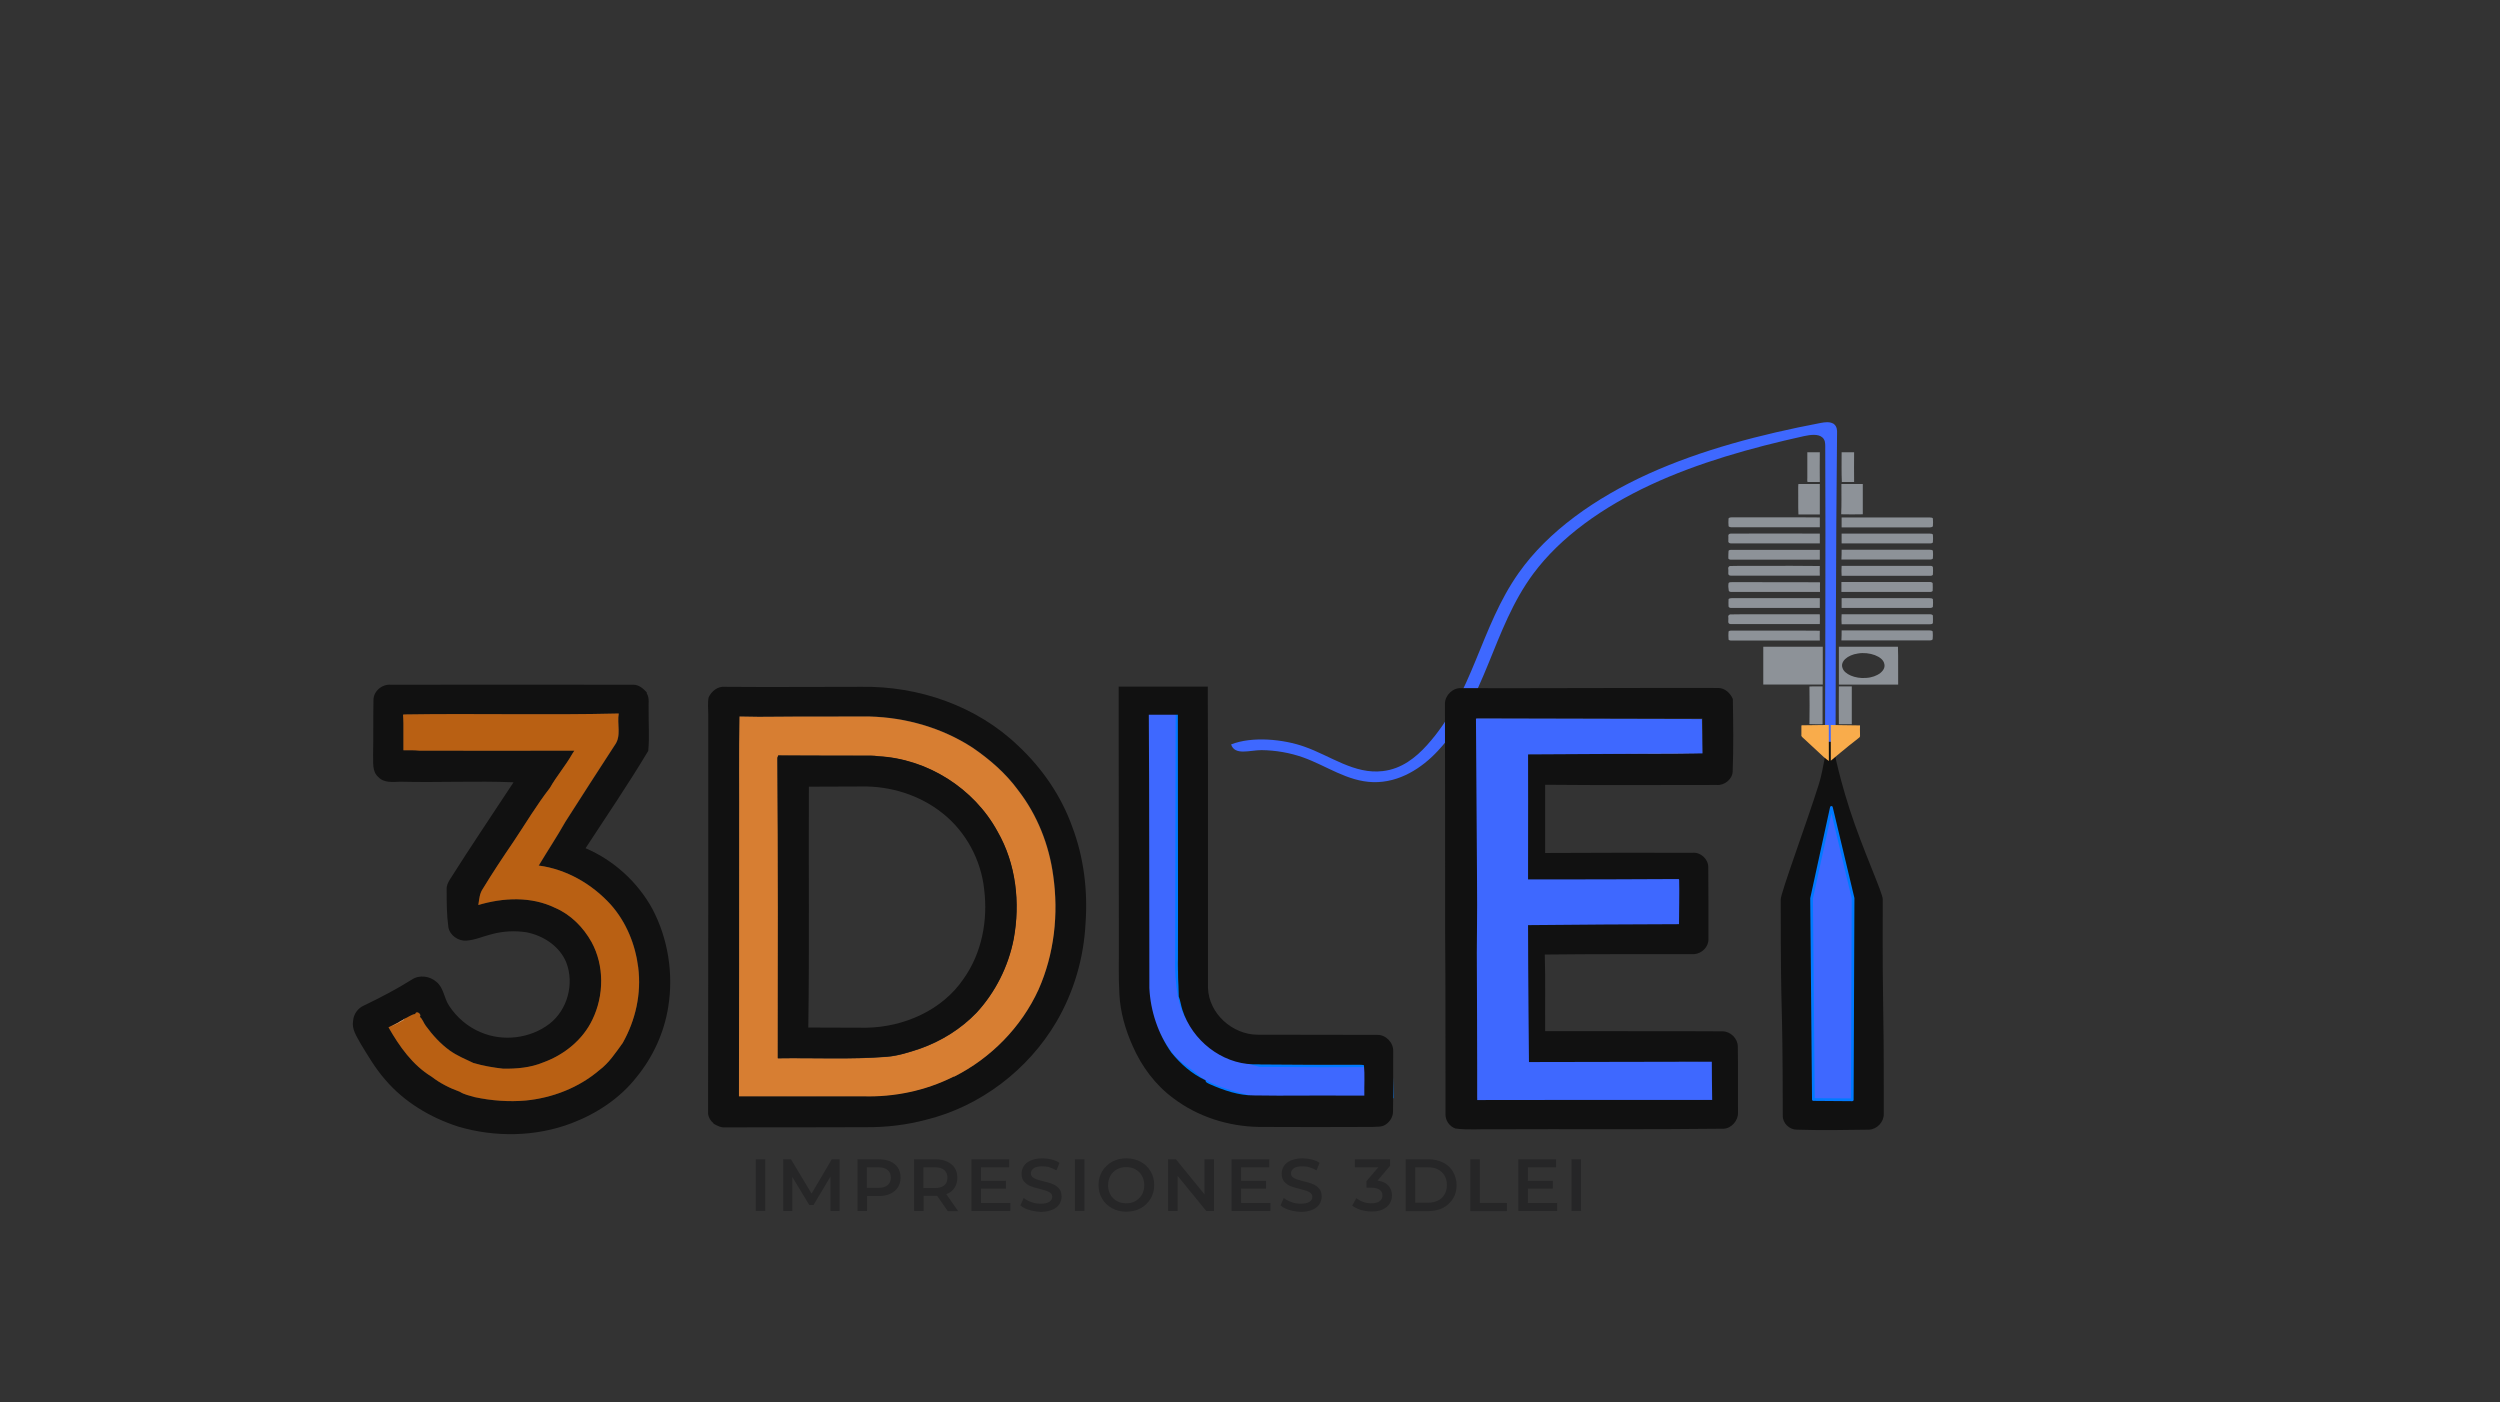 <svg xmlns:xlink="http://www.w3.org/1999/xlink" xmlns="http://www.w3.org/2000/svg" xml:space="preserve" width="100%" viewBox="0 0 1312 736" version="1.1" style="fill-rule:nonzero;clip-rule:evenodd;stroke-linecap:round;stroke-linejoin:round;" stroke-miterlimit="10" height="100%">
<rect x="0" y="0" width="1312" height="736" fill="#333333" stroke="none"/>
<defs></defs>
<g id="Sin-título">
<path stroke="none" opacity="0" fill-rule="nonzero" fill="#fdfdfd" d="M0 0L1312 0L1312 0L1312 736L1312 736L0 736L0 736L0 0L0 0Z"></path>
<path stroke-width="1.426" stroke-linejoin="round" stroke-linecap="butt" stroke="#007aff" opacity="1" fill-rule="nonzero" fill="#3e68ff" d="M600.411 368.419C607.073 368.376 608.925 368.185 611.497 368.101C614.647 367.998 617.72 368 617.72 368L617.457 502.853C617.457 502.853 616.669 520.327 621.374 531.183C626.079 542.039 638.011 550.09 638.011 550.09L645.943 555.055L661.043 559.188L693.344 559.386L730.174 559.253L730.615 575.941L657.7 575.958C657.7 575.958 636.43 571.671 628.578 564.842C620.726 558.014 616.858 558.746 607.73 542.028C598.602 525.31 600.265 508.802 600.265 508.802C600.265 508.802 600.233 476.165 600.304 442.109C600.393 399.81 598.822 368.43 600.411 368.419Z"></path>
<g opacity="1">
<path stroke="none" opacity="0.999" fill-rule="nonzero" fill="#3e68ff" d="M962.587 222.665C962.387 222.465 962.087 222.265 961.787 222.165C959.987 221.265 957.587 221.565 955.487 221.965C923.987 227.965 892.987 236.065 865.087 248.665C837.187 261.365 812.487 278.765 797.087 300.565C776.687 329.365 773.187 364.265 748.787 391.165C743.087 397.465 735.587 403.565 725.687 404.665C710.787 406.465 698.287 396.665 684.587 391.865C673.687 387.965 657.287 386.265 646.087 390.665C647.987 396.665 655.887 393.665 662.087 393.665C669.587 393.765 676.987 395.065 683.787 397.465C696.187 401.865 706.987 410.065 720.587 410.465C734.487 410.865 746.387 402.865 754.487 394.165C780.187 366.765 782.987 330.365 804.687 301.065C819.087 281.665 841.287 266.065 866.187 254.465C891.087 242.865 918.787 235.065 946.787 228.865C950.087 228.165 954.287 227.565 956.487 229.665C957.787 230.865 957.887 232.565 957.887 234.165C958.159 278.881 957.776 391.343 957.776 391.343L963.297 391.277C963.297 391.277 963.468 278.461 964.087 227.465C964.187 225.765 963.987 223.865 962.587 222.665Z"></path>
<g opacity="1">
<path stroke="none" opacity="1" fill-rule="nonzero" fill="#111111" d="M970.652 424.558C963.891 403.506 961.609 389.291 961.609 389.291L959.034 389.319C959.034 389.319 956.87 404.122 954.6 411.338C947.977 432.39 934.53 468.579 934.53 471.979C934.53 544.379 935.501 513.246 935.601 585.546C935.501 589.446 939.101 592.846 942.901 592.846C955.601 593.246 968.201 593.046 980.901 592.846C985.101 592.646 988.701 588.746 988.601 584.646C988.701 513.646 987.866 542.979 988.066 471.979C988.266 468.979 977.413 445.611 970.652 424.558ZM972.001 576.546C967.701 576.546 963.401 576.546 959.101 576.446C956.701 576.446 954.401 576.446 952.001 576.446C952.472 546.578 951.214 471.979 951.214 471.979L961.08 423.606L972.268 471.979C972.268 471.979 971.864 537.451 972.001 566.346C972.101 569.746 972.101 573.146 972.001 576.546Z"></path>
<path stroke="none" opacity="1" fill-rule="nonzero" fill="#111111" d="M912.001 549.246C912.001 545.046 908.201 541.246 904.001 541.246C873.001 541.046 842.001 541.246 810.901 541.146C810.801 527.746 811.101 514.346 810.701 500.946C836.801 500.646 863.001 500.746 889.101 500.746C893.101 500.446 896.701 496.946 896.601 492.846C896.601 480.246 896.601 467.646 896.501 455.046C896.501 450.846 892.501 447.146 888.301 447.546C862.501 447.446 836.701 447.546 810.901 447.646C810.901 435.746 810.901 423.746 810.901 411.846C840.901 412.146 870.901 411.946 900.901 411.946C904.901 412.346 909.101 408.946 909.301 405.046C909.801 392.346 909.601 379.546 909.401 366.846C908.101 363.746 905.201 361.046 901.701 361.046C856.801 360.946 811.801 361.246 766.901 361.146C762.501 360.846 758.501 364.746 758.301 369.046C758.401 409.146 758.401 449.346 758.401 489.546C758.701 521.246 758.501 552.946 758.601 584.746C758.501 588.046 760.701 591.146 763.801 592.246C770.401 593.146 777.101 592.446 783.801 592.646C824.101 592.446 864.301 592.846 904.601 592.346C908.701 592.146 912.301 588.046 912.101 583.846C912.001 572.246 912.201 560.746 912.001 549.246ZM893.401 377.046C893.501 379.546 893.501 382.046 893.501 384.546L893.501 385.646C893.401 388.846 893.401 392.046 893.501 395.246L893.001 395.246C876.401 395.546 859.801 395.446 843.101 395.346C842.201 395.646 841.301 395.846 840.401 395.746C825.201 395.646 809.901 395.946 794.701 395.746C794.901 418.346 794.801 440.846 794.701 463.446C823.201 463.446 851.701 463.446 880.101 463.246L880.401 463.646C880.601 470.746 880.401 477.846 880.401 484.946C851.901 485.046 823.301 484.846 794.701 485.146C794.701 509.146 794.601 533.146 794.601 557.246C797.401 557.446 800.201 557.246 803.001 557.646C824.601 557.146 846.401 557.646 868.101 557.346C877.301 557.246 886.501 557.246 895.701 557.346C895.801 560.346 895.801 563.346 895.701 566.446C897.301 566.546 896.701 568.646 897.001 569.646C897.101 571.846 897.001 574.146 896.801 576.446L895.701 576.046L895.201 576.046L894.501 576.746C890.501 577.646 886.401 576.846 882.401 576.946C854.601 577.046 826.801 576.946 799.001 577.046C794.201 576.746 789.501 577.546 784.701 576.946C784.401 576.746 783.801 576.346 783.501 576.046C780.801 575.946 778.001 575.946 775.301 576.046C775.101 512.246 775.101 448.346 775.201 384.546C775.101 382.046 775.101 379.546 775.101 376.946C814.501 377.146 853.901 376.946 893.401 377.046Z"></path>
<path stroke="none" opacity="1" fill-rule="nonzero" fill="#fdfcfd" d="M892.901 395.146C876.301 395.446 859.701 395.346 843.001 395.246C836.201 394.246 829.401 395.146 822.501 394.746C829.801 394.746 837.101 394.446 844.401 394.946C860.601 395.146 876.701 394.646 892.901 395.146Z"></path>
<g opacity="1">
<path stroke="none" opacity="1" fill-rule="nonzero" fill="#111111" d="M562.701 433.846C556.901 417.646 546.901 403.146 534.401 391.446C512.601 370.446 482.001 359.946 452.001 360.446C428.101 360.446 404.201 360.646 380.401 360.446C376.701 360.046 373.401 362.746 371.901 365.946C371.301 368.946 371.701 371.946 371.701 375.046C371.701 444.946 371.701 514.846 371.601 584.646C371.901 586.546 372.901 588.246 374.401 589.446L374.501 589.746C376.401 590.746 378.301 591.846 380.501 591.646C405.201 591.646 429.901 591.646 454.601 591.546C465.201 591.646 475.801 590.346 486.001 587.646C514.501 580.646 539.601 561.446 554.401 536.246C563.601 520.546 568.801 502.646 569.701 484.446C570.901 467.346 568.801 449.946 562.701 433.846ZM545.101 519.246C536.101 538.946 520.101 555.246 500.801 564.946L500.501 564.946C485.801 572.246 469.401 575.646 453.001 575.246C431.301 575.346 409.601 575.346 387.901 575.246C388.001 528.446 388.001 481.546 388.001 434.746C388.101 415.146 387.801 395.546 388.201 375.946C394.901 376.146 401.601 376.146 408.301 376.046C424.301 375.946 440.401 376.046 456.401 375.946C475.401 376.446 494.401 381.846 510.401 392.246C519.501 398.446 527.901 405.746 534.401 414.646C544.401 427.546 550.701 443.246 552.801 459.446C555.601 479.646 553.301 500.646 545.101 519.246Z"></path>
<path stroke="none" opacity="1" fill-rule="nonzero" fill="#d77e32" d="M552.701 459.546C550.501 443.346 544.301 427.646 534.301 414.746C527.801 405.846 519.401 398.546 510.301 392.346C494.301 381.946 475.301 376.546 456.301 376.046C440.301 376.146 424.201 375.946 408.201 376.146C401.501 376.246 394.801 376.246 388.101 376.046C387.701 395.646 388.001 415.246 387.901 434.846C387.901 481.646 387.901 528.546 387.801 575.346C409.501 575.346 431.201 575.346 452.901 575.346C469.301 575.846 485.701 572.446 500.401 565.046L500.701 565.046C520.001 555.346 536.001 539.046 545.001 519.346C553.301 500.646 555.601 479.646 552.701 459.546ZM482.701 550.446C477.101 552.246 471.401 554.146 465.501 554.646C446.401 556.146 427.301 555.146 408.201 555.446C408.201 503.346 408.401 451.346 408.001 399.246C408.001 398.846 408.001 398.046 408.001 397.746C408.101 397.446 408.301 396.846 408.401 396.546C424.601 396.646 440.901 396.546 457.101 396.646C458.301 396.646 459.601 396.746 460.801 396.946C486.601 398.246 511.101 413.746 523.501 436.446C533.201 453.346 535.501 473.946 531.901 492.946C529.101 507.246 522.401 520.746 512.501 531.446C504.401 540.046 493.901 546.446 482.701 550.446Z"></path>
</g>
<path stroke="none" opacity="1" fill-rule="nonzero" fill="#3e68ff" d="M801.931 395.897C801.931 395.897 802.015 439.566 801.923 461.51C828.294 461.51 854.665 461.51 880.943 461.315L881.221 461.704C881.406 468.598 881.142 478.103 881.142 484.997C854.771 485.094 828.386 485.216 801.923 485.508C801.923 508.811 802.398 557.367 802.398 557.367L898.359 557.181C898.359 557.181 898.457 575.975 898.549 577.237C895.773 577.237 777.924 577.206 775.24 577.303C775.333 568.176 775.029 499.952 775.029 499.952L775.218 475.065L775.096 454.372L774.583 377.07L893.161 377.362C893.161 377.362 893.342 392.28 893.435 395.387L801.931 395.897Z"></path>
<path stroke="none" opacity="1" fill-rule="nonzero" fill="#111111" d="M342.401 477.046C334.701 462.946 322.101 451.446 307.301 445.146C318.401 428.146 329.801 411.446 340.201 394.046C340.901 386.846 340.301 379.646 340.401 372.346C340.201 369.546 341.001 366.346 339.401 363.846L339.401 363.346C337.601 361.346 335.301 359.346 332.401 359.346C290.001 359.246 247.601 359.346 205.101 359.346C200.601 358.946 196.001 362.646 196.001 367.346C195.801 376.846 196.001 386.446 195.801 395.946C196.001 399.946 195.101 404.746 198.501 407.746C201.501 411.046 206.301 410.346 210.201 410.246C230.001 410.746 249.701 409.746 269.501 410.546C258.301 427.546 247.001 444.346 236.101 461.546C235.101 463.146 234.301 464.846 234.401 466.746C234.401 473.346 234.401 479.946 235.301 486.546C236.001 490.846 240.501 493.946 244.701 493.646C249.301 493.346 253.601 491.346 258.101 490.246C264.001 488.646 270.201 488.346 276.201 489.246C285.101 490.946 293.701 496.546 297.201 505.146C301.501 516.346 297.801 530.046 288.301 537.346C278.201 545.046 263.901 546.746 252.301 541.746C245.501 538.946 239.701 533.946 235.701 527.846C233.001 523.846 232.901 518.346 229.001 515.246C225.601 512.246 220.101 511.446 216.201 514.046C208.101 519.146 199.601 523.546 191.101 527.646C187.801 529.046 185.501 532.246 185.301 535.846C184.501 540.146 187.201 543.846 189.101 547.446C193.101 554.046 197.001 560.746 202.101 566.546C212.101 578.346 225.901 586.546 240.501 591.246C259.801 596.946 281.101 596.646 300.001 589.446C313.101 584.446 325.301 576.446 334.001 565.346C342.701 554.746 348.601 541.846 350.701 528.346C353.501 510.946 350.601 492.646 342.401 477.046ZM326.801 547.346C323.101 552.446 319.601 557.846 314.501 561.646C303.701 570.846 290.001 576.146 276.001 577.546C267.001 578.346 257.801 577.646 249.001 575.746C246.401 574.946 243.601 574.446 241.301 572.946C236.001 571.046 230.901 568.446 226.501 565.046C216.501 558.946 209.601 549.146 203.901 539.146C204.201 539.046 204.601 538.846 204.901 538.646C207.301 537.546 209.601 536.346 211.901 534.946L211.801 535.646L212.001 534.846C212.001 534.846 212.001 534.846 212.001 534.746L212.001 534.746C212.001 534.746 212.001 534.746 212.101 534.746C214.101 534.046 215.801 532.446 218.001 532.146C218.501 530.046 221.601 532.246 220.401 533.646C221.901 534.846 222.401 536.946 223.601 538.446C227.101 543.246 231.201 547.746 236.001 551.246C239.901 554.046 244.301 555.846 248.501 557.846C253.601 559.346 258.801 560.246 264.101 560.846C271.201 560.946 278.501 560.346 285.201 557.546C296.201 553.546 306.001 545.646 311.001 535.046C317.101 522.446 317.301 506.746 310.501 494.346C306.201 486.646 299.601 479.946 291.401 476.446C278.901 470.346 264.201 471.046 251.101 474.946C251.601 472.046 251.701 469.046 253.401 466.546C258.501 458.146 264.001 449.846 269.601 441.646C275.901 432.246 281.701 422.446 288.701 413.446C292.201 407.246 296.901 401.846 300.401 395.646C300.701 395.246 301.201 394.346 301.501 393.946C274.401 393.946 247.301 394.046 220.201 393.946C217.401 393.646 214.601 393.746 211.801 393.746C211.801 389.046 211.801 384.246 211.801 379.546C211.801 378.046 211.701 376.546 211.601 375.046L211.601 375.046L212.501 374.946C249.901 374.346 287.401 375.346 324.801 374.446C323.801 379.946 326.301 386.246 322.701 391.046C314.001 404.346 305.401 417.846 296.801 431.246C292.401 439.046 287.401 446.546 282.801 454.246C297.301 456.146 310.801 463.946 320.601 474.746C328.701 483.846 333.501 495.646 335.001 507.646C336.701 521.546 333.501 535.446 326.801 547.346Z"></path>
<path stroke="none" opacity="1" fill-rule="nonzero" fill="#111111" d="M523.501 436.346C511.201 413.646 486.601 398.146 460.801 396.846C459.601 396.646 458.301 396.546 457.101 396.546C440.901 396.546 424.601 396.546 408.401 396.446C408.301 396.746 408.101 397.346 408.001 397.646C408.001 398.046 408.001 398.846 408.001 399.146C408.401 451.246 408.201 503.246 408.201 555.346C427.301 555.046 446.401 556.046 465.501 554.546C471.401 554.046 477.101 552.246 482.701 550.346C493.901 546.446 504.301 539.946 512.601 531.346C522.401 520.646 529.201 507.146 532.001 492.846C535.501 473.846 533.301 453.346 523.501 436.346ZM505.701 513.646C494.501 530.246 474.201 539.046 454.601 539.346C444.501 539.346 434.301 539.246 424.201 539.246C424.801 497.146 424.301 454.946 424.501 412.846C433.701 412.746 442.901 412.846 452.101 412.746C467.301 412.446 482.701 417.246 494.601 426.746C506.901 436.446 514.901 451.346 516.501 466.846C518.501 482.946 515.301 500.146 505.701 513.646Z"></path>
<g opacity="1">
<path stroke="none" opacity="1" fill-rule="nonzero" fill-opacity="0.851" fill="#d0680e" d="M326.801 547.346C323.101 552.446 319.601 557.846 314.501 561.646C303.701 570.846 290.001 576.146 276.001 577.546C267.001 578.346 257.801 577.646 249.001 575.746C246.401 574.946 243.601 574.446 241.301 572.946C236.001 571.046 230.901 568.446 226.501 565.046C216.501 558.946 209.601 549.146 203.901 539.146C204.201 539.046 204.601 538.846 204.901 538.646C207.301 537.546 209.601 536.346 211.901 534.946L211.801 535.646L212.001 534.846L212.001 534.746C214.001 534.046 215.701 532.446 217.901 532.146C218.401 530.046 221.501 532.246 220.301 533.646C221.801 534.846 222.301 536.946 223.501 538.446C227.001 543.246 231.101 547.746 235.901 551.246C239.801 554.046 244.201 555.846 248.401 557.846C253.501 559.346 258.701 560.246 264.001 560.846C271.101 560.946 278.401 560.346 285.101 557.546C296.101 553.546 305.901 545.646 310.901 535.046C317.001 522.446 317.201 506.746 310.401 494.346C306.101 486.646 299.501 479.946 291.301 476.446C278.801 470.346 264.101 471.046 251.001 474.946C251.501 472.046 251.601 469.046 253.301 466.546C258.401 458.146 263.901 449.846 269.501 441.646C275.801 432.246 281.601 422.446 288.601 413.446C292.101 407.246 296.801 401.846 300.301 395.646C300.601 395.246 301.101 394.346 301.401 393.946C274.301 393.946 247.201 394.046 220.101 393.946C217.301 393.646 214.501 393.746 211.701 393.746C211.701 389.046 211.701 384.246 211.701 379.546C211.701 378.046 211.601 376.546 211.501 375.046L211.501 375.046L212.401 374.946C249.801 374.346 287.301 375.346 324.701 374.446C323.701 379.946 326.201 386.246 322.601 391.046C313.901 404.346 305.301 417.846 296.701 431.246C292.301 439.046 287.301 446.546 282.701 454.246C297.201 456.146 310.701 463.946 320.501 474.746C328.601 483.846 333.401 495.646 334.901 507.646C336.701 521.546 333.501 535.446 326.801 547.346Z"></path>
<path stroke="none" opacity="1" fill-rule="nonzero" fill-opacity="0.851" fill="#d0680e" d="M212.001 534.946L212.001 535.046L212.001 534.946L212.001 534.946L212.001 534.946Z"></path>
</g>
<path stroke="none" opacity="1" fill-rule="nonzero" fill="#fffcfd" d="M212.001 534.946L212.001 534.946L212.001 535.046L211.801 535.846L211.901 535.146C209.701 536.546 207.301 537.746 204.901 538.846C207.301 537.646 209.801 536.346 212.001 534.946L212.001 534.946L212.001 534.946Z"></path>
</g>
<g opacity="1">
<path stroke="none" opacity="1" fill-rule="nonzero" fill="#262627" d="M396.618 608.394L401.618 608.394L401.618 635.494L396.618 635.494L396.618 608.394Z"></path>
<path stroke="none" opacity="1" fill-rule="nonzero" fill="#262627" d="M435.818 635.494L435.818 617.494L426.918 632.394L424.718 632.394L415.818 617.694L415.818 635.494L411.018 635.494L411.018 608.394L415.118 608.394L425.918 626.394L436.518 608.394L440.618 608.394L440.618 635.494L435.818 635.494Z"></path>
<path stroke="none" opacity="1" fill-rule="nonzero" fill="#262627" d="M467.218 609.494C468.918 610.294 470.318 611.394 471.218 612.794C472.118 614.194 472.618 615.994 472.618 617.994C472.618 619.994 472.118 621.694 471.218 623.094C470.318 624.594 468.918 625.694 467.218 626.494C465.518 627.294 463.418 627.694 461.118 627.694L455.018 627.694L455.018 635.494L450.018 635.494L450.018 608.394L461.218 608.394C463.418 608.394 465.418 608.794 467.218 609.494ZM465.818 621.994C466.918 621.094 467.518 619.694 467.518 617.994C467.518 616.294 466.918 614.894 465.818 613.994C464.718 613.094 463.018 612.594 460.818 612.594L454.918 612.594L454.918 623.394L460.818 623.394C463.018 623.394 464.718 622.894 465.818 621.994Z"></path>
<path stroke="none" opacity="1" fill-rule="nonzero" fill="#262627" d="M497.318 635.494L491.818 627.594C491.618 627.594 491.218 627.594 490.818 627.594L484.718 627.594L484.718 635.494L479.718 635.494L479.718 608.394L490.918 608.394C493.318 608.394 495.318 608.794 497.018 609.594C498.718 610.394 500.118 611.494 501.018 612.894C501.918 614.294 502.418 616.094 502.418 618.094C502.418 620.094 501.918 621.894 500.918 623.394C499.918 624.894 498.518 625.994 496.618 626.694L502.818 635.594L497.318 635.594L497.318 635.494ZM495.518 613.994C494.418 613.094 492.718 612.594 490.518 612.594L484.618 612.594L484.618 623.494L490.518 623.494C492.718 623.494 494.418 622.994 495.518 622.094C496.618 621.194 497.218 619.794 497.218 618.094C497.218 616.294 496.618 614.994 495.518 613.994Z"></path>
<path stroke="none" opacity="1" fill-rule="nonzero" fill="#262627" d="M530.218 631.294L530.218 635.494L509.818 635.494L509.818 608.394L529.618 608.394L529.618 612.594L514.818 612.594L514.818 619.694L527.918 619.694L527.918 623.794L514.818 623.794L514.818 631.294C514.818 631.294 530.218 631.294 530.218 631.294Z"></path>
<path stroke="none" opacity="1" fill-rule="nonzero" fill="#262627" d="M540.118 634.994C538.118 634.394 536.618 633.594 535.518 632.594L537.218 628.694C538.318 629.594 539.718 630.294 541.318 630.894C542.918 631.494 544.518 631.694 546.218 631.694C548.218 631.694 549.718 631.394 550.718 630.694C551.718 629.994 552.218 629.194 552.218 628.094C552.218 627.294 551.918 626.694 551.418 626.194C550.918 625.694 550.118 625.294 549.318 624.994C548.418 624.694 547.318 624.394 545.818 623.994C543.718 623.494 542.118 622.994 540.818 622.494C539.518 621.994 538.418 621.194 537.518 620.194C536.618 619.194 536.118 617.694 536.118 615.994C536.118 614.494 536.518 613.094 537.318 611.894C538.118 610.694 539.318 609.694 541.018 608.994C542.618 608.294 544.718 607.894 547.018 607.894C548.718 607.894 550.318 608.094 551.918 608.494C553.518 608.894 554.918 609.494 556.018 610.294L554.418 614.194C553.218 613.494 552.018 612.994 550.718 612.594C549.418 612.194 548.218 612.094 546.918 612.094C544.918 612.094 543.418 612.394 542.518 613.094C541.518 613.794 541.018 614.694 541.018 615.794C541.018 616.594 541.318 617.194 541.818 617.694C542.418 618.194 543.118 618.594 543.918 618.894C544.718 619.194 545.918 619.494 547.418 619.894C549.418 620.394 551.118 620.794 552.418 621.394C553.718 621.894 554.818 622.694 555.718 623.694C556.618 624.694 557.118 626.094 557.118 627.894C557.118 629.394 556.718 630.794 555.918 631.994C555.118 633.194 553.918 634.194 552.218 634.894C550.518 635.594 548.518 635.994 546.218 635.994C544.118 635.894 542.118 635.594 540.118 634.994Z"></path>
<path stroke="none" opacity="1" fill-rule="nonzero" fill="#262627" d="M564.118 608.394L569.118 608.394L569.118 635.494L564.118 635.494L564.118 608.394Z"></path>
<path stroke="none" opacity="1" fill-rule="nonzero" fill="#262627" d="M583.618 634.094C581.418 632.894 579.618 631.194 578.418 629.094C577.118 626.994 576.518 624.594 576.518 621.894C576.518 619.194 577.118 616.894 578.418 614.694C579.718 612.594 581.418 610.894 583.618 609.694C585.818 608.494 588.318 607.894 591.118 607.894C593.918 607.894 596.418 608.494 598.618 609.694C600.818 610.894 602.618 612.594 603.818 614.694C605.118 616.794 605.718 619.194 605.718 621.894C605.718 624.594 605.118 626.994 603.818 629.094C602.518 631.194 600.818 632.894 598.618 634.094C596.418 635.294 593.918 635.894 591.118 635.894C588.318 635.894 585.818 635.294 583.618 634.094ZM595.918 630.294C597.318 629.494 598.518 628.294 599.318 626.894C600.118 625.494 600.518 623.794 600.518 621.994C600.518 620.194 600.118 618.594 599.318 617.094C598.518 615.594 597.318 614.494 595.918 613.694C594.518 612.894 592.818 612.494 591.018 612.494C589.218 612.494 587.618 612.894 586.118 613.694C584.618 614.494 583.518 615.694 582.718 617.094C581.918 618.594 581.518 620.194 581.518 621.994C581.518 623.794 581.918 625.394 582.718 626.894C583.518 628.394 584.718 629.494 586.118 630.294C587.518 631.094 589.218 631.494 591.018 631.494C592.918 631.494 594.518 631.094 595.918 630.294Z"></path>
<path stroke="none" opacity="1" fill-rule="nonzero" fill="#262627" d="M637.118 608.394L637.118 635.494L633.018 635.494L618.018 617.094L618.018 635.494L613.018 635.494L613.018 608.394L617.118 608.394L632.118 626.794L632.118 608.394L637.118 608.394Z"></path>
<path stroke="none" opacity="1" fill-rule="nonzero" fill="#262627" d="M666.718 631.294L666.718 635.494L646.318 635.494L646.318 608.394L666.118 608.394L666.118 612.594L651.318 612.594L651.318 619.694L664.418 619.694L664.418 623.794L651.318 623.794L651.318 631.294C651.318 631.294 666.718 631.294 666.718 631.294Z"></path>
<path stroke="none" opacity="1" fill-rule="nonzero" fill="#262627" d="M676.618 634.994C674.618 634.394 673.118 633.594 672.018 632.594L673.718 628.694C674.818 629.594 676.218 630.294 677.818 630.894C679.418 631.494 681.018 631.694 682.718 631.694C684.718 631.694 686.218 631.394 687.218 630.694C688.218 630.094 688.718 629.194 688.718 628.094C688.718 627.294 688.418 626.694 687.918 626.194C687.318 625.694 686.618 625.294 685.818 624.994C684.918 624.694 683.818 624.394 682.318 623.994C680.218 623.494 678.618 622.994 677.318 622.494C676.018 621.994 674.918 621.194 674.018 620.194C673.118 619.194 672.618 617.694 672.618 615.994C672.618 614.494 673.018 613.094 673.818 611.894C674.618 610.694 675.818 609.694 677.518 608.994C679.218 608.294 681.218 607.894 683.518 607.894C685.218 607.894 686.818 608.094 688.418 608.494C690.018 608.894 691.418 609.494 692.518 610.294L690.918 614.194C689.718 613.494 688.518 612.994 687.218 612.594C685.918 612.194 684.718 612.094 683.418 612.094C681.418 612.094 679.918 612.394 679.018 613.094C678.018 613.794 677.518 614.694 677.518 615.794C677.518 616.594 677.818 617.194 678.318 617.694C678.918 618.194 679.618 618.594 680.418 618.894C681.318 619.194 682.418 619.494 683.918 619.894C685.918 620.394 687.618 620.794 688.918 621.394C690.218 621.894 691.318 622.694 692.218 623.694C693.118 624.694 693.618 626.094 693.618 627.894C693.618 629.394 693.218 630.794 692.418 631.994C691.618 633.194 690.418 634.194 688.718 634.894C687.018 635.594 685.018 635.994 682.718 635.994C680.518 635.894 678.518 635.594 676.618 634.994Z"></path>
<path stroke="none" opacity="1" fill-rule="nonzero" fill="#262627" d="M728.518 622.094C729.818 623.494 730.518 625.194 730.518 627.294C730.518 628.894 730.118 630.294 729.318 631.594C728.518 632.894 727.318 633.894 725.718 634.694C724.118 635.494 722.118 635.794 719.818 635.794C717.918 635.794 716.018 635.494 714.218 634.994C712.418 634.394 710.918 633.694 709.618 632.694L711.818 628.794C712.818 629.594 714.018 630.294 715.418 630.794C716.818 631.294 718.318 631.494 719.818 631.494C721.618 631.494 723.018 631.094 724.018 630.394C725.018 629.694 725.518 628.694 725.518 627.394C725.518 626.094 725.018 625.094 724.018 624.394C723.018 623.694 721.618 623.294 719.618 623.294L717.118 623.294L717.118 619.894L723.318 612.594L711.018 612.594L711.018 608.394L729.518 608.394L729.518 611.794L722.918 619.594C725.318 619.894 727.218 620.694 728.518 622.094Z"></path>
<path stroke="none" opacity="1" fill-rule="nonzero" fill="#262627" d="M737.718 608.394L749.618 608.394C752.518 608.394 755.118 608.994 757.318 610.094C759.518 611.194 761.318 612.794 762.518 614.894C763.718 616.994 764.418 619.294 764.418 621.994C764.418 624.694 763.818 627.094 762.518 629.094C761.218 631.094 759.518 632.694 757.318 633.894C755.118 634.994 752.518 635.594 749.618 635.594L737.718 635.594L737.718 608.394ZM749.318 631.194C751.318 631.194 753.018 630.794 754.618 630.094C756.118 629.294 757.318 628.294 758.118 626.794C758.918 625.394 759.318 623.794 759.318 621.894C759.318 619.994 758.918 618.394 758.118 616.994C757.318 615.594 756.118 614.494 754.618 613.694C753.118 612.894 751.318 612.594 749.318 612.594L742.718 612.594L742.718 631.194C742.718 631.194 749.318 631.194 749.318 631.194Z"></path>
<path stroke="none" opacity="1" fill-rule="nonzero" fill="#262627" d="M771.618 608.394L776.618 608.394L776.618 631.294L790.818 631.294L790.818 635.594L771.618 635.594L771.618 608.394Z"></path>
<path stroke="none" opacity="1" fill-rule="nonzero" fill="#262627" d="M817.218 631.294L817.218 635.494L796.818 635.494L796.818 608.394L816.618 608.394L816.618 612.594L801.818 612.594L801.818 619.694L814.918 619.694L814.918 623.794L801.818 623.794L801.818 631.294C801.818 631.294 817.218 631.294 817.218 631.294Z"></path>
<path stroke="none" opacity="1" fill-rule="nonzero" fill="#262627" d="M824.718 608.394L829.718 608.394L829.718 635.494L824.718 635.494L824.718 608.394Z"></path>
</g>
<path stroke="none" opacity="1" fill-rule="nonzero" fill="#111111" d="M731.147 551.667C731.339 547.142 727.217 543.01 722.904 543.108C701.912 543.108 680.824 543.01 659.832 543.01C646.892 542.911 634.431 532.09 633.952 518.513C633.856 485.261 634.047 400.95 633.856 367.698L633.856 360.32L587.079 360.32L587.079 375.077L587.079 375.077C587.175 405.181 587.079 470.799 587.175 493.623C587.271 503.068 586.888 512.414 587.463 521.858C587.942 531.303 590.626 540.452 594.46 549.011C599.157 559.734 606.346 569.375 615.644 576.262C628.584 586.1 644.591 591.117 660.599 591.412C680.536 591.511 700.474 591.511 720.315 591.412C722.616 591.215 725.204 591.609 727.217 590.133C729.517 588.658 731.147 585.903 731.051 583.148C731.243 572.72 731.051 562.194 731.147 551.667ZM716.002 574.983C713.126 574.983 710.251 574.983 707.375 574.983C690.984 574.786 674.689 575.18 658.298 574.884C650.151 574.983 642.291 572.228 634.91 568.982C634.047 568.49 632.61 568.195 632.61 566.817L632.226 566.719C625.421 563.472 619.574 558.357 614.781 552.454C607.784 542.616 603.758 530.614 603.183 518.513C603.087 487.524 603.183 412.067 602.895 375.077L618.136 375.077C618.232 402.328 618.136 463.519 618.232 482.802C618.328 496.181 618.04 509.561 618.615 522.94C619.478 525.203 619.765 527.663 620.532 530.024C625.708 546.059 641.045 558.062 657.532 558.554C675.552 558.75 693.572 558.75 711.593 558.75C712.935 558.849 714.468 558.554 715.81 559.045C716.29 564.358 715.906 569.67 716.002 574.983Z"></path>
<g opacity="1">
<g opacity="1">
<path stroke="none" opacity="1" fill-rule="nonzero" fill="#8d9298" d="M948.481 237.365C950.703 237.365 952.926 237.286 955.037 237.365C954.926 242.589 955.037 247.734 955.037 252.958C952.926 252.958 950.703 252.958 948.592 252.958C948.369 252.246 948.481 251.454 948.481 250.742C948.481 246.31 948.481 241.877 948.481 237.365Z"></path>
<path stroke="none" opacity="1" fill-rule="nonzero" fill="#8d9298" d="M966.483 237.365C968.706 237.365 970.928 237.286 973.039 237.365C972.928 242.589 973.039 247.734 973.039 252.958C970.928 252.958 968.706 252.958 966.594 252.958C966.372 247.813 966.483 242.589 966.483 237.365Z"></path>
<path stroke="none" opacity="1" fill-rule="nonzero" fill="#8d9298" d="M943.813 253.987C947.592 254.066 951.259 253.987 955.037 253.987C955.037 259.29 955.037 264.594 955.037 269.976C951.259 269.976 947.592 269.976 943.813 269.976C943.591 265.306 943.813 260.636 943.702 255.887C943.702 255.254 943.702 254.62 943.813 253.987Z"></path>
<path stroke="none" opacity="1" fill-rule="nonzero" fill="#8d9298" d="M966.372 253.987C970.15 253.987 973.928 253.987 977.596 253.987C977.596 259.29 977.596 264.594 977.596 269.897C973.817 269.976 970.039 269.976 966.261 269.897C966.483 264.594 966.372 259.29 966.372 253.987Z"></path>
<path stroke="none" opacity="1" fill-rule="nonzero" fill="#8d9298" d="M907.142 272.113C907.364 271.48 908.697 271.48 909.586 271.48C924.7 271.559 939.924 271.401 955.037 271.559C955.037 273.3 955.037 274.963 955.037 276.704C939.702 276.704 924.477 276.704 909.142 276.704C908.253 276.783 907.03 276.546 907.142 275.912C907.03 274.725 907.03 273.459 907.142 272.113Z"></path>
<path stroke="none" opacity="1" fill-rule="nonzero" fill="#8d9298" d="M966.483 271.559C981.818 271.559 997.154 271.559 1012.6 271.559C1013.27 271.559 1014.27 271.638 1014.38 272.113C1014.49 273.38 1014.49 274.646 1014.38 275.992C1014.49 276.546 1013.38 276.783 1012.6 276.783C997.265 276.783 981.818 276.783 966.483 276.783C966.483 275.042 966.483 273.3 966.483 271.559Z"></path>
<path stroke="none" opacity="1" fill-rule="nonzero" fill="#8d9298" d="M907.03 282.64C907.253 281.77 906.253 279.949 908.697 280.028C924.144 280.028 939.59 279.949 955.037 280.028C955.037 281.77 955.037 283.432 955.037 285.173C939.479 285.173 923.811 285.173 908.253 285.173C906.364 284.936 907.253 283.432 907.03 282.64Z"></path>
<path stroke="none" opacity="1" fill-rule="nonzero" fill="#8d9298" d="M966.483 280.028C981.818 280.028 997.154 280.028 1012.6 280.028C1013.27 280.028 1014.27 280.107 1014.38 280.582C1014.49 281.849 1014.49 283.115 1014.38 284.461C1014.49 285.015 1013.38 285.252 1012.6 285.173C997.265 285.173 981.93 285.173 966.483 285.173C966.483 283.511 966.483 281.77 966.483 280.028Z"></path>
<path stroke="none" opacity="1" fill-rule="nonzero" fill="#8d9298" d="M907.142 289.131C907.253 288.577 908.364 288.498 909.142 288.577C924.477 288.577 939.702 288.577 955.037 288.577C955.037 290.318 955.037 291.98 955.037 293.722C939.59 293.722 924.144 293.722 908.697 293.722C907.919 293.801 907.03 293.484 907.03 293.009C907.03 291.664 907.03 290.397 907.142 289.131Z"></path>
<path stroke="none" opacity="1" fill-rule="nonzero" fill="#8d9298" d="M966.483 288.498C981.818 288.498 997.154 288.498 1012.6 288.498C1013.27 288.498 1014.27 288.577 1014.38 289.052C1014.49 290.318 1014.49 291.664 1014.38 292.93C1014.38 293.484 1013.38 293.722 1012.49 293.642C997.154 293.642 981.818 293.642 966.372 293.642C966.483 291.98 966.483 290.239 966.483 288.498Z"></path>
<path stroke="none" opacity="1" fill-rule="nonzero" fill="#8d9298" d="M907.03 299.895C907.253 298.946 906.364 297.679 907.808 297.046C913.587 296.888 919.477 297.046 925.366 296.967C935.257 296.967 945.147 296.888 955.037 297.046C954.926 298.708 955.037 300.45 955.037 302.112C939.479 302.112 923.922 302.112 908.364 302.112C906.475 302.033 907.142 300.608 907.03 299.895Z"></path>
<path stroke="none" opacity="1" fill-rule="nonzero" fill="#8d9298" d="M966.483 296.967C981.818 296.967 997.265 296.967 1012.6 296.967C1013.38 296.888 1014.27 297.046 1014.38 297.6C1014.49 298.866 1014.49 300.212 1014.38 301.479C1014.38 302.033 1013.38 302.27 1012.6 302.191C997.265 302.191 981.818 302.191 966.483 302.191C966.372 300.45 966.372 298.708 966.483 296.967Z"></path>
<path stroke="none" opacity="1" fill-rule="nonzero" fill="#8d9298" d="M907.142 306.069C907.364 305.357 908.808 305.515 909.697 305.515C924.811 305.594 940.035 305.436 955.148 305.594C955.037 307.257 955.148 308.998 955.148 310.66C939.702 310.66 924.255 310.66 908.92 310.66C908.142 310.739 907.253 310.423 907.253 309.948C907.03 308.602 906.919 307.336 907.142 306.069Z"></path>
<path stroke="none" opacity="1" fill-rule="nonzero" fill="#8d9298" d="M966.372 305.436C981.707 305.436 997.154 305.436 1012.49 305.436C1013.38 305.357 1014.38 305.674 1014.27 306.307C1014.27 307.494 1014.38 308.681 1014.27 309.948C1014.27 310.502 1013.27 310.739 1012.49 310.66C997.154 310.66 981.707 310.66 966.372 310.66C966.372 308.919 966.372 307.177 966.372 305.436Z"></path>
<path stroke="none" opacity="1" fill-rule="nonzero" fill="#8d9298" d="M907.142 314.539C907.253 313.985 908.364 313.905 909.142 313.905C924.477 313.905 939.702 313.905 955.037 313.905C955.037 315.647 955.037 317.309 955.037 319.05C939.59 319.05 924.144 319.05 908.697 319.05C907.919 319.129 907.142 318.734 907.142 318.259C907.142 317.071 907.03 315.805 907.142 314.539Z"></path>
<path stroke="none" opacity="1" fill-rule="nonzero" fill="#8d9298" d="M966.483 313.905C981.818 313.905 997.154 313.905 1012.49 313.905C1013.27 313.905 1014.16 313.985 1014.38 314.459C1014.49 315.726 1014.49 317.071 1014.38 318.338C1014.38 318.892 1013.27 319.129 1012.49 319.05C997.154 319.05 981.818 319.05 966.483 319.05C966.483 317.388 966.483 315.647 966.483 313.905Z"></path>
<path stroke="none" opacity="1" fill-rule="nonzero" fill="#8d9298" d="M907.03 325.066C907.253 324.195 906.364 323.008 907.919 322.454C913.476 322.296 919.032 322.454 924.588 322.375C934.701 322.375 944.702 322.375 954.815 322.375L955.037 322.454C955.148 324.116 955.037 325.778 955.037 327.52C939.59 327.52 924.144 327.52 908.808 327.52C906.364 327.678 907.142 325.936 907.03 325.066Z"></path>
<path stroke="none" opacity="1" fill-rule="nonzero" fill="#8d9298" d="M966.483 322.375C981.818 322.375 997.265 322.375 1012.6 322.375C1013.49 322.296 1014.49 322.612 1014.38 323.245C1014.38 324.433 1014.49 325.62 1014.38 326.886C1014.38 327.44 1013.38 327.678 1012.6 327.599C997.265 327.599 981.818 327.599 966.483 327.599C966.372 325.857 966.372 324.116 966.483 322.375Z"></path>
<path stroke="none" opacity="1" fill-rule="nonzero" fill="#8d9298" d="M907.142 331.477C907.364 330.844 908.697 330.923 909.586 330.923C924.7 331.002 939.924 330.844 955.037 331.002C954.926 332.744 955.037 334.406 955.037 336.147C939.59 336.147 924.144 336.147 908.697 336.147C907.919 336.226 907.03 335.91 907.142 335.435C907.03 334.01 907.03 332.744 907.142 331.477Z"></path>
<path stroke="none" opacity="1" fill-rule="nonzero" fill="#8d9298" d="M966.483 330.844C981.818 330.844 997.154 330.844 1012.49 330.844C1013.16 330.844 1014.16 330.923 1014.27 331.477C1014.38 332.744 1014.38 334.01 1014.27 335.356C1014.27 335.91 1013.27 336.147 1012.49 336.068C997.154 336.068 981.818 336.068 966.372 336.068C966.483 334.327 966.483 332.585 966.483 330.844Z"></path>
<path stroke="none" opacity="1" fill-rule="nonzero" fill="#8d9298" d="M925.366 339.392C935.812 339.392 946.147 339.392 956.593 339.392C956.593 346.041 956.593 352.611 956.593 359.26C946.147 359.26 935.812 359.26 925.366 359.26C925.366 352.611 925.366 345.962 925.366 339.392Z"></path>
<path stroke="none" opacity="1" fill-rule="nonzero" fill="#8d9298" d="M965.038 339.392C975.373 339.392 985.708 339.392 996.043 339.392C996.265 346.041 996.043 352.611 996.154 359.26C985.819 359.339 975.373 359.26 965.038 359.26C965.038 352.611 965.038 345.962 965.038 339.392ZM975.04 342.954C969.483 343.746 965.705 347.228 966.928 350.474C967.817 353.798 973.595 356.252 979.263 355.777C985.374 355.46 990.042 351.74 988.819 348.178C988.042 344.537 981.152 341.925 975.04 342.954Z"></path>
<path stroke="none" opacity="1" fill-rule="nonzero" fill="#8d9298" d="M949.592 360.289C951.925 360.13 954.148 360.289 956.482 360.209C956.482 363.692 956.482 376.594 956.482 380.077C954.148 380.077 951.925 380.156 949.592 379.997C949.703 376.594 949.703 363.692 949.592 360.289Z"></path>
<path stroke="none" opacity="1" fill-rule="nonzero" fill="#8d9298" d="M965.038 360.209C967.261 360.209 969.595 360.209 971.817 360.209C971.817 363.692 971.817 376.594 971.817 380.077C969.595 380.077 967.261 380.077 965.038 380.077C965.038 376.594 964.927 363.613 965.038 360.209Z"></path>
<path stroke="none" opacity="1" fill-rule="nonzero" fill="#f9ac4b" d="M945.591 380.631L959.747 380.463L959.783 399.353C959.783 399.353 957.815 397.965 957.148 397.332C953.703 394.166 950.259 390.92 946.814 387.754C946.147 387.121 945.147 386.488 945.369 385.696C945.369 384.034 945.369 380.789 945.369 380.789L945.591 380.631Z"></path>
<path stroke="none" opacity="1" fill-rule="nonzero" fill="#f9ac4b" d="M960.783 380.48L976.133 380.699C976.133 380.699 976.02 384.483 976.149 386.164C976.278 386.775 975.504 387.31 974.858 387.769C969.825 391.59 960.809 399.215 960.809 399.215L960.783 380.48Z"></path>
</g>
</g>
</g>
<path stroke-width="1.426" stroke-linejoin="round" stroke-linecap="butt" stroke="#007aff" opacity="1" fill-rule="nonzero" fill="#3e68ff" d="M961.115 423.728L950.726 471.423L951.66 577.027L972.065 577.183L972.492 471.379L961.115 423.728Z"></path>
</g>
</svg>
